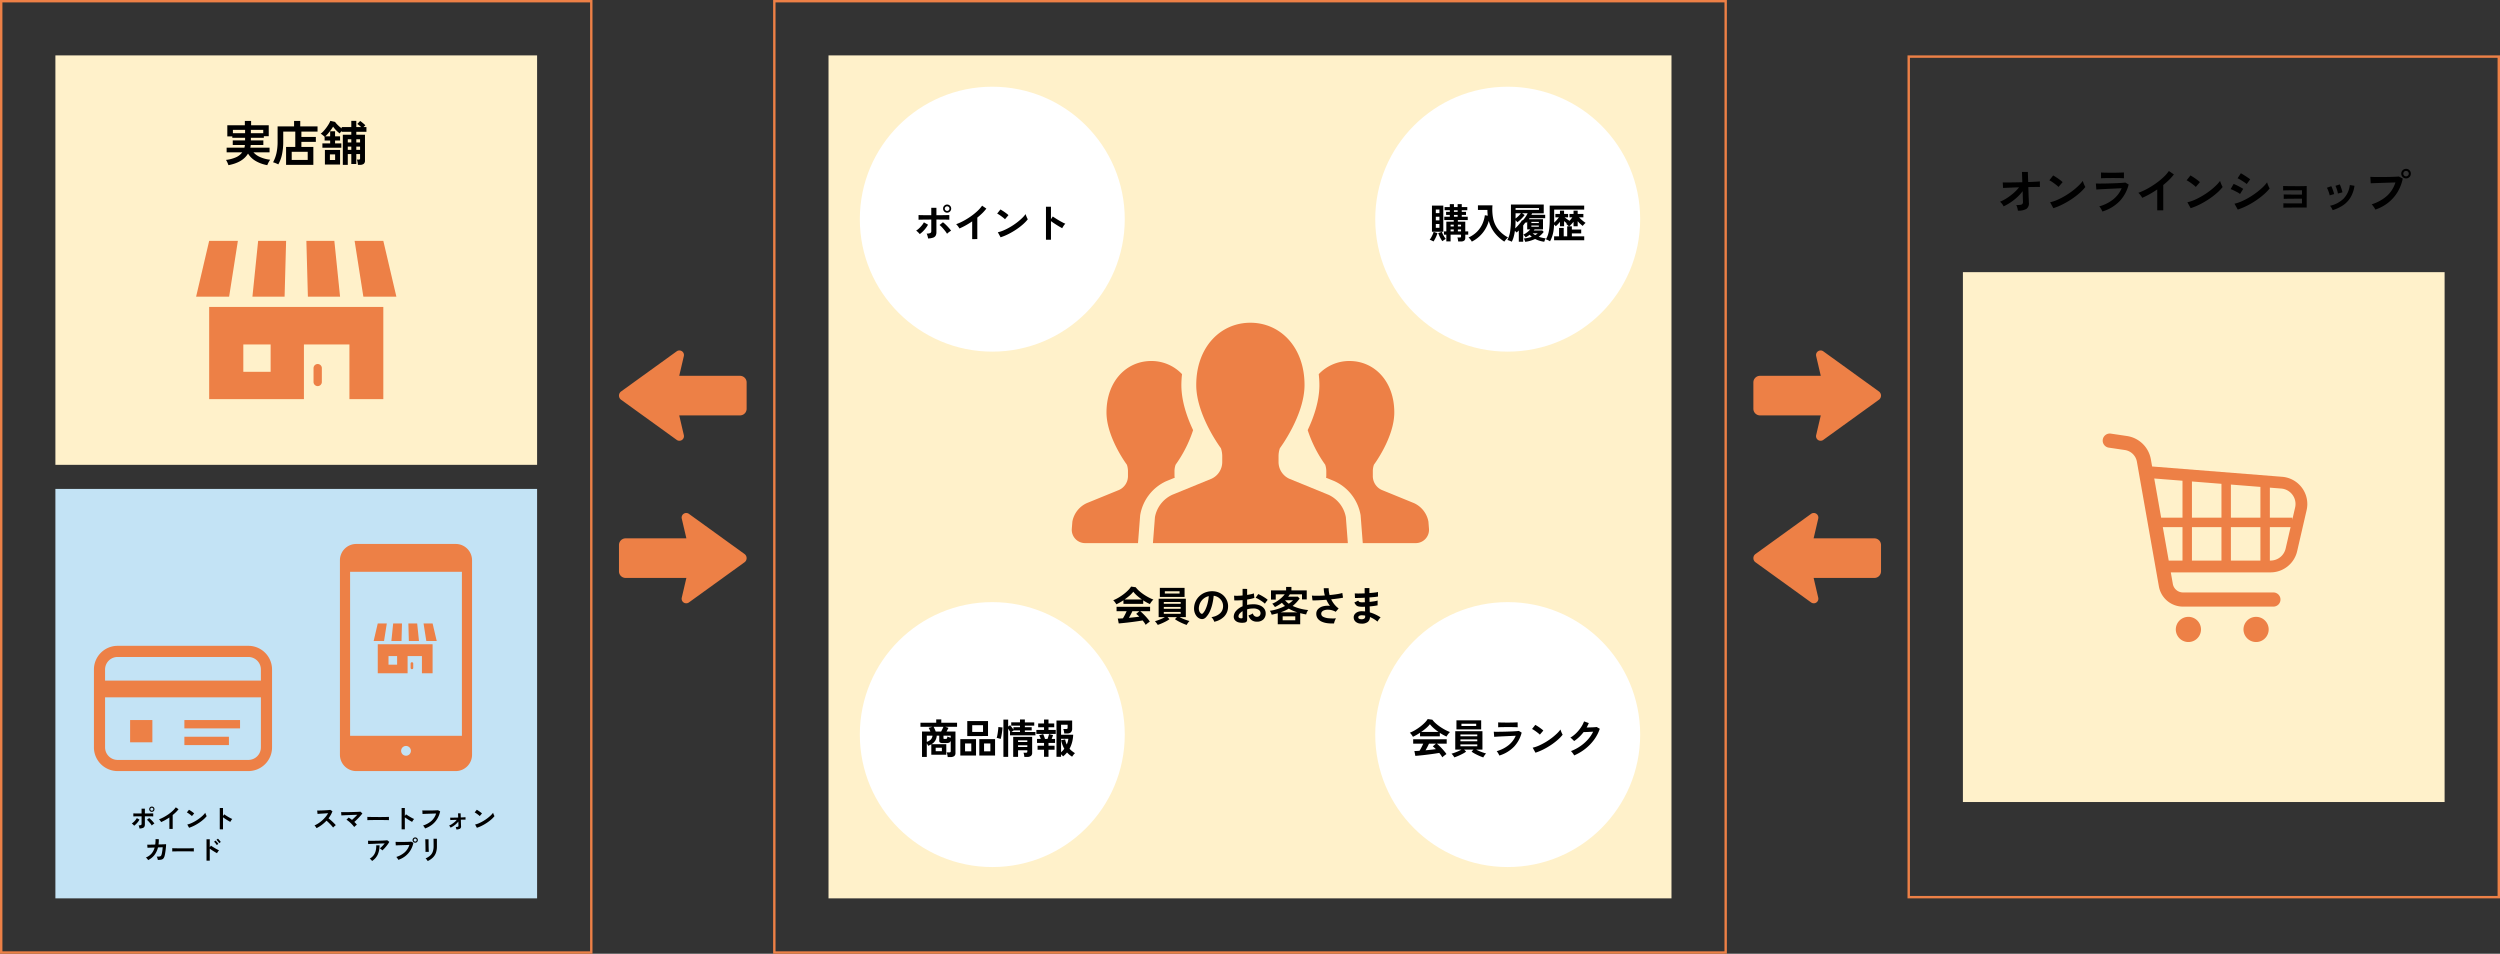 <svg xmlns="http://www.w3.org/2000/svg" xmlns:xlink="http://www.w3.org/1999/xlink" width="1038" height="396" viewBox="0 0 1038 396">
  <rect x="0" y="0" width="1038" height="396" fill="#333333" stroke="none"/>
  <defs>
    <clipPath id="clip-path">
      <rect id="長方形_4321" data-name="長方形 4321" width="83.153" height="65.713" fill="#ed8046"/>
    </clipPath>
    <clipPath id="clip-path-2">
      <rect id="長方形_4325" data-name="長方形 4325" width="74" height="52" transform="translate(0 0)" fill="#ed8046"/>
    </clipPath>
    <clipPath id="clip-path-3">
      <rect id="長方形_4321-2" data-name="長方形 4321" width="26.184" height="20.693" fill="#ed8046"/>
    </clipPath>
    <clipPath id="clip-path-4">
      <rect id="長方形_4326" data-name="長方形 4326" width="54.864" height="94.296" fill="#ed8046"/>
    </clipPath>
    <clipPath id="clip-path-5">
      <rect id="長方形_4327" data-name="長方形 4327" width="85" height="86.572" fill="#ed8046"/>
    </clipPath>
    <clipPath id="clip-path-6">
      <rect id="長方形_4328" data-name="長方形 4328" width="148.333" height="91.503" fill="#ed8046"/>
    </clipPath>
    <clipPath id="clip-path-7">
      <rect id="長方形_4329" data-name="長方形 4329" width="53" height="37.486" fill="#ed8046"/>
    </clipPath>
  </defs>
  <g id="グループ_3719" data-name="グループ 3719" transform="translate(14807 -5592)">
    <g id="グループ_3716" data-name="グループ 3716">
      <path id="長方形_4382" data-name="長方形 4382" d="M1,1V395H245V1H1M0,0H246V396H0Z" transform="translate(-14807 5592)" fill="#ed8046"/>
      <g id="グループ_3714" data-name="グループ 3714">
        <rect id="長方形_4380" data-name="長方形 4380" width="200" height="170" transform="translate(-14784 5615)" fill="#fff1ca"/>
        <path id="パス_94315" data-name="パス 94315" d="M-28.16,1.58a5.882,5.882,0,0,0-.26-.73q-.18-.43-.39-.84a3.776,3.776,0,0,0-.37-.61A14.437,14.437,0,0,0-25.1-1.66a6.46,6.46,0,0,0,2.66-2.08H-28.9V-5.7h7.38a4.728,4.728,0,0,0,.13-.53,4.934,4.934,0,0,0,.07-.57h-5.04V-8.7h5.12V-9.78h-5.3v-.58h-2.08v-4.62h7.28v-1.8h2.6v1.8h7.32v4.52h-2.04v.68h-5.38V-8.7h5.18v1.9H-18.9q-.02.28-.06.55t-.1.55h7.98v1.96h-6.68a7.93,7.93,0,0,0,2.86,2A14.117,14.117,0,0,0-10.8-.68a5.252,5.252,0,0,0-.45.66q-.25.42-.46.86a6.724,6.724,0,0,0-.31.74A14.632,14.632,0,0,1-16.85-.16a8.956,8.956,0,0,1-3.17-3.08Q-22.2.46-28.16,1.58Zm9.32-13.28h5.14v-1.38h-5.14Zm-7.46,0h5.06v-1.38H-26.3ZM-4.22,1.44V-5.98H-.4v-6.38h-5V-8.2a25.106,25.106,0,0,1-.51,5.32A14.317,14.317,0,0,1-7.46,1.26,11.464,11.464,0,0,0-8.5.77,7.853,7.853,0,0,0-9.62.38a14.946,14.946,0,0,0,1.41-3.8,21.753,21.753,0,0,0,.47-4.8v-6.3H-.9v-2.26H1.66v2.26H8.84v2.16H2.14v2.22h6V-8.1h-6v2.12H7.1V1.44ZM-1.88-.6H4.76V-3.96H-1.88ZM19.34,1.46V-11.06h3.52v-1.22H18.88v-.34q-.26.26-.49.54a4.182,4.182,0,0,0-.35.48q-.4-.3-.91-.76a11.853,11.853,0,0,1-.99-1.01q-.48-.55-.84-1.05-.42.7-.97,1.45T13.2-11.55a12.381,12.381,0,0,1-1.12,1.15h2v-2.1h2.04v2.1H18.2v1.76H16.12v1.18h2.6v1.8H10.86v-1.8h3.22V-8.64h-2.3v-1.54a3.157,3.157,0,0,0-.45-.44q-.31-.26-.63-.51a2.55,2.55,0,0,0-.56-.35,7.817,7.817,0,0,0,1.17-1.06,17.048,17.048,0,0,0,1.18-1.43,17.133,17.133,0,0,0,1.01-1.52,9.023,9.023,0,0,0,.66-1.33l1.96.44a7.179,7.179,0,0,0,.74.91q.46.49.99.96a13.084,13.084,0,0,0,1.03.83v-.56h3.98v-2.58h2.08v2.58h2.02q-.38-.36-.83-.72a6.953,6.953,0,0,0-.79-.56l1.2-1.24a6.566,6.566,0,0,1,.72.52q.42.34.82.68a5.444,5.444,0,0,1,.62.6q-.14.12-.35.31t-.41.41h1.2v1.96h-4.2v1.22h3.6V-.34a1.664,1.664,0,0,1-.51,1.36,2.478,2.478,0,0,1-1.59.42h-.82q-.02-.28-.09-.7t-.16-.83a3.306,3.306,0,0,0-.19-.63h.7a.789.789,0,0,0,.49-.11.584.584,0,0,0,.13-.45V-3.04H24.94V1.08H22.86V-3.04H21.4v4.5ZM11.9,1.3V-4.74h6.3V1.3ZM13.98-.56h2.16V-2.88H13.98ZM24.94-4.78H26.5V-6.12H24.94Zm0-3.08H26.5V-9.18H24.94ZM21.4-4.78h1.46V-6.12H21.4Zm0-3.08h1.46V-9.18H21.4Z" transform="translate(-14684 5659)"/>
        <g id="グループ_3703" data-name="グループ 3703" transform="translate(-14725.576 5692)">
          <path id="パス_94259" data-name="パス 94259" d="M22.526,57.825H33.867V69.167H22.526ZM8.348,42.229v38.28H47.691V57.825H66.583V80.509H80.654V42.229Z" transform="translate(-2.925 -14.796)" fill="#ed8046"/>
          <g id="グループ_3619" data-name="グループ 3619">
            <g id="グループ_3618" data-name="グループ 3618" clip-path="url(#clip-path)">
              <path id="パス_94260" data-name="パス 94260" d="M76.777,78.719a1.729,1.729,0,0,0-1.728,1.729v5.759a1.728,1.728,0,0,0,3.455,0V80.448a1.729,1.729,0,0,0-1.727-1.729" transform="translate(-26.295 -27.581)" fill="#ed8046"/>
              <path id="パス_94261" data-name="パス 94261" d="M49.982,0H38.368L35.994,23.18H49.351Z" transform="translate(-12.611 0)" fill="#ed8046"/>
              <path id="パス_94262" data-name="パス 94262" d="M84.462,23.18,82.088,0H70.474l.631,23.181Z" transform="translate(-24.692 0)" fill="#ed8046"/>
              <path id="パス_94263" data-name="パス 94263" d="M118.646,23.18,113.222,0H101.3l3.635,23.181Z" transform="translate(-35.493 0)" fill="#ed8046"/>
              <path id="パス_94264" data-name="パス 94264" d="M17.344,0H5.424L0,23.18H13.709Z" transform="translate(0 0)" fill="#ed8046"/>
            </g>
          </g>
        </g>
      </g>
      <g id="グループ_3715" data-name="グループ 3715">
        <rect id="長方形_4381" data-name="長方形 4381" width="200" height="170" transform="translate(-14784 5795)" fill="#c3e3f5"/>
        <path id="パス_94316" data-name="パス 94316" d="M-18.073.011A4.058,4.058,0,0,0-18.156-.4q-.06-.247-.137-.495a1.907,1.907,0,0,0-.176-.413,2.408,2.408,0,0,0,.99-.138.513.513,0,0,0,.264-.5V-5.071q-.506,0-1.05.005l-1.034.011q-.49.006-.841.016t-.5.022V-6.281q.22.011.753.022t1.237.016q.7.006,1.43.006V-8.228h1.375v1.991q.55,0,1.106-.006t1.039-.016l.836-.017.484-.006v1.265q-.2-.022-.726-.033t-1.243-.016q-.715-.005-1.5-.005v3.388a1.936,1.936,0,0,1-.192.913,1.221,1.221,0,0,1-.677.55A4.566,4.566,0,0,1-18.073.011Zm-2.244-1.177a2.654,2.654,0,0,0-.275-.325q-.176-.181-.363-.352a2.3,2.3,0,0,0-.33-.258,4.84,4.84,0,0,0,.814-.627,7.831,7.831,0,0,0,.732-.792,5.458,5.458,0,0,0,.545-.8l1.1.627a6.476,6.476,0,0,1-.611.941,8.752,8.752,0,0,1-.787.891A6.532,6.532,0,0,1-20.317-1.166Zm7.337-.077a5.881,5.881,0,0,0-.55-.809q-.352-.445-.737-.869a5.824,5.824,0,0,0-.726-.687l.913-.737a7.643,7.643,0,0,1,.792.682q.418.407.792.83a7.758,7.758,0,0,1,.6.765,2.676,2.676,0,0,0-.38.225q-.214.149-.407.308A2.341,2.341,0,0,0-12.98-1.243Zm.022-5.676a1.04,1.04,0,0,1-.77-.325,1.067,1.067,0,0,1-.319-.775,1.049,1.049,0,0,1,.319-.77,1.049,1.049,0,0,1,.77-.319,1.049,1.049,0,0,1,.77.319,1.049,1.049,0,0,1,.319.77,1.067,1.067,0,0,1-.319.775A1.04,1.04,0,0,1-12.958-6.919Zm0-.473a.611.611,0,0,0,.44-.181.6.6,0,0,0,.187-.445.584.584,0,0,0-.187-.435.611.611,0,0,0-.44-.181.611.611,0,0,0-.44.181.584.584,0,0,0-.187.435.6.6,0,0,0,.187.445A.611.611,0,0,0-12.958-7.392ZM-5.676.176V-4.587q-.836.572-1.711,1.062A19.016,19.016,0,0,1-9.1-2.673a3.858,3.858,0,0,0-.242-.385q-.154-.22-.325-.429A1.879,1.879,0,0,0-10-3.817a14.42,14.42,0,0,0,1.98-.891A19.2,19.2,0,0,0-6.044-5.929,16.582,16.582,0,0,0-4.3-7.337,8.8,8.8,0,0,0-3.014-8.8l1.144.781A11.178,11.178,0,0,1-2.964-6.782,17.547,17.547,0,0,1-4.3-5.6V.176ZM2.508-.308,1.76-1.661A8.451,8.451,0,0,0,3.4-2.206,16.53,16.53,0,0,0,5.137-3.1a17.432,17.432,0,0,0,1.65-1.1A15.786,15.786,0,0,0,8.2-5.39,8.522,8.522,0,0,0,9.229-6.545a3.8,3.8,0,0,0,.149.462q.1.275.226.533a4.189,4.189,0,0,0,.209.4,10.337,10.337,0,0,1-1.347,1.4A17.188,17.188,0,0,1,6.677-2.382,19.484,19.484,0,0,1,4.631-1.188,14.8,14.8,0,0,1,2.508-.308ZM3.685-5.159a3.949,3.949,0,0,0-.4-.363q-.258-.209-.572-.44T2.1-6.385a4.006,4.006,0,0,0-.517-.292l.88-1.111q.22.121.517.308t.61.407q.313.22.589.434a4.869,4.869,0,0,1,.44.38ZM15.246.341V-8.525h1.342v3.333l.495-.7q.264.187.7.467t.93.572q.495.292.957.534a7.423,7.423,0,0,0,.781.363,2.634,2.634,0,0,0-.3.346,5.39,5.39,0,0,0-.313.462q-.143.237-.231.4-.264-.143-.655-.369t-.825-.5q-.435-.275-.836-.545t-.7-.489V.341ZM-14.5,13.121a3.021,3.021,0,0,0-.4-.572,2.716,2.716,0,0,0-.545-.506,6.05,6.05,0,0,0,2.3-1.578A6.322,6.322,0,0,0-11.8,7.9l-2.97.088-.1-1.287q.143.011.627.005l1.188-.016q.7-.011,1.5-.033a13.487,13.487,0,0,0,.132-2.244l1.364.011q.011.583-.022,1.133t-.1,1.067q.77-.022,1.441-.044t1.127-.044q.456-.022.577-.033,0,.462-.055,1.111t-.143,1.337q-.088.687-.187,1.293t-.2.979a3.037,3.037,0,0,1-.5,1.155,1.54,1.54,0,0,1-.869.533,6.082,6.082,0,0,1-1.479.127,5.71,5.71,0,0,0-.17-.682,2.538,2.538,0,0,0-.313-.693,9.257,9.257,0,0,0,1.1-.033,1.084,1.084,0,0,0,.6-.22,1.125,1.125,0,0,0,.314-.539A7.273,7.273,0,0,0-8.734,10q.1-.528.176-1.116t.11-1.106l-1.958.066a8.288,8.288,0,0,1-1.49,3.19A7.491,7.491,0,0,1-14.5,13.121Zm10.01-3.586q.011-.154.011-.418V8.589q0-.264-.011-.418.209.011.742.022t1.276.022q.743.011,1.59.016t1.694.005q.847,0,1.6-.011t1.3-.022q.55-.011.781-.033-.011.143-.017.407t0,.533q.005.27.006.413Q4.213,9.513,3.68,9.5T2.437,9.48Q1.727,9.469.93,9.469H-.682q-.814,0-1.551.011L-3.558,9.5Q-4.147,9.513-4.488,9.535ZM9.746,13.341V4.475h1.342V7.808l.495-.7q.264.2.7.473t.93.566q.495.291.957.534a7.423,7.423,0,0,0,.781.363,2.634,2.634,0,0,0-.3.346q-.171.226-.319.462a3.839,3.839,0,0,0-.225.4q-.264-.132-.655-.363t-.825-.5q-.434-.269-.836-.544t-.7-.495v4.994Zm5.28-7.271a5.342,5.342,0,0,0-.545-.742,6.444,6.444,0,0,0-.611-.632l.616-.473a4.353,4.353,0,0,1,.385.391q.231.259.451.523a4.862,4.862,0,0,1,.341.451Zm-1.012.8a5.856,5.856,0,0,0-.539-.748,5.818,5.818,0,0,0-.6-.638l.616-.473q.154.143.385.4t.446.523a5.381,5.381,0,0,1,.335.451Z" transform="translate(-14731 5936)"/>
        <path id="パス_94317" data-name="パス 94317" d="M-36.564-.154q-.143-.242-.38-.583a2.621,2.621,0,0,0-.479-.539,11.462,11.462,0,0,0,1.65-.9,13.026,13.026,0,0,0,1.578-1.216,13.267,13.267,0,0,0,1.375-1.43,9.933,9.933,0,0,0,1.051-1.535q-.539.033-1.183.077t-1.276.082q-.632.039-1.144.077l-.787.061-.154-1.4q.275,0,.825-.011t1.232-.038q.682-.027,1.358-.061t1.221-.082q.545-.05.808-.094l.891.572a9.091,9.091,0,0,1-.682,1.512A11.7,11.7,0,0,1-31.6-4.235q.385.3.82.671t.852.77q.418.4.77.759t.583.649a4.418,4.418,0,0,0-.583.456q-.308.281-.539.534a8.6,8.6,0,0,0-.539-.676q-.33-.38-.71-.77t-.764-.759q-.385-.369-.726-.655a14.608,14.608,0,0,1-1.98,1.771A14.451,14.451,0,0,1-36.564-.154Zm15.631-.462a10.115,10.115,0,0,0-.66-.82q-.385-.434-.825-.853t-.891-.77a9.133,9.133,0,0,0-.847-.594l.935-.891q.319.2.671.445t.693.523q.33-.286.721-.649t.775-.748q.385-.385.715-.737l-1.4.05-1.584.055q-.808.028-1.54.061l-1.287.061q-.555.028-.809.049l-.1-1.386q.374.022,1.018.022t1.441-.006q.8-.005,1.639-.027l1.617-.044q.776-.022,1.386-.055t.93-.066l.8.737q-.264.363-.654.814t-.847.935q-.457.484-.935.946t-.907.836q.3.286.566.572a6.987,6.987,0,0,1,.479.561q-.143.1-.352.275t-.413.363A4.091,4.091,0,0,0-20.933-.616Zm5.445-2.849q.011-.154.011-.418v-.528q0-.264-.011-.418.209.011.743.022t1.276.022q.742.011,1.59.016t1.694.005q.847,0,1.6-.011t1.3-.022q.55-.011.781-.033-.011.143-.017.407t0,.533q.005.27.006.413-.275-.011-.809-.022T-8.563-3.52q-.71-.011-1.507-.011h-1.611q-.814,0-1.551.011l-1.326.022Q-15.147-3.487-15.488-3.465ZM-1.254.341V-8.525H.088v3.333l.495-.7q.264.187.7.467t.93.572q.495.292.957.534a7.423,7.423,0,0,0,.781.363,2.634,2.634,0,0,0-.3.346,5.39,5.39,0,0,0-.314.462q-.143.237-.231.4-.264-.143-.655-.369t-.825-.5q-.434-.275-.836-.545t-.7-.489V.341ZM8.492-.033a3.714,3.714,0,0,0-.209-.374Q8.14-.638,7.97-.869a2.2,2.2,0,0,0-.325-.363,9.818,9.818,0,0,0,3.459-1.9,6.809,6.809,0,0,0,1.975-3.1q-.517.011-1.177.033l-1.347.044-1.32.044q-.633.022-1.106.044l-.693.033L7.348-7.524q.319.022.836.033t1.149.011q.632,0,1.3-.006t1.293-.022q.627-.017,1.133-.039t.8-.044l.891.462a9.854,9.854,0,0,1-1.232,3.151A8.978,8.978,0,0,1,11.385-1.59,9.982,9.982,0,0,1,8.492-.033Zm13,.418q-.044-.22-.11-.522A1.774,1.774,0,0,0,21.2-.649a2.468,2.468,0,0,0,.935-.1.411.411,0,0,0,.22-.429q0-.11-.017-.594T22.3-2.893a7.548,7.548,0,0,1-1.463,1.458A10.144,10.144,0,0,1,19.085-.352,2.8,2.8,0,0,0,18.81-.82a1.8,1.8,0,0,0-.363-.391,7.126,7.126,0,0,0,1.133-.6,10.065,10.065,0,0,0,1.139-.847,7.048,7.048,0,0,0,.93-.951q-.638.011-1.21.033l-.962.039a4.31,4.31,0,0,0-.5.038L18.92-4.521q.242.011.759.011t1.188-.016q.671-.016,1.375-.028l-.066-1.738h1.078l.055,1.7q.649-.022,1.177-.055t.8-.044v1.012q-.132-.011-.671-.005t-1.276.027q.022.605.038,1.183t.033.974q.016.4.017.484a1.131,1.131,0,0,1-.445,1.1A2.9,2.9,0,0,1,21.494.385Zm8.514-.693L29.26-1.661A8.451,8.451,0,0,0,30.9-2.206,16.53,16.53,0,0,0,32.637-3.1a17.432,17.432,0,0,0,1.65-1.1A15.786,15.786,0,0,0,35.7-5.39a8.522,8.522,0,0,0,1.028-1.155,3.8,3.8,0,0,0,.149.462q.1.275.225.533a4.189,4.189,0,0,0,.209.4,10.337,10.337,0,0,1-1.347,1.4,17.188,17.188,0,0,1-1.787,1.364,19.485,19.485,0,0,1-2.046,1.194A14.8,14.8,0,0,1,30.008-.308Zm1.177-4.851a3.949,3.949,0,0,0-.4-.363q-.259-.209-.572-.44T29.6-6.385a4.006,4.006,0,0,0-.517-.292l.88-1.111q.22.121.517.308t.61.407q.313.22.589.434a4.869,4.869,0,0,1,.44.38ZM-9.262,9.095a2.219,2.219,0,0,0-.281-.3q-.182-.165-.379-.319a2.59,2.59,0,0,0-.363-.242q.3-.231.649-.561t.7-.715q.352-.385.649-.77-.6.011-1.391.038t-1.617.061l-1.6.066q-.77.033-1.364.055t-.88.044l-.055-1.386q.363.022,1,.028t1.419,0q.786-.005,1.623-.022t1.611-.044Q-8.767,5-8.156,4.959t.93-.088l.869.671a9.67,9.67,0,0,1-.594.935q-.352.5-.753.985t-.8.913A9.472,9.472,0,0,1-9.262,9.095Zm-4.246,4.389a4.252,4.252,0,0,0-.264-.335q-.165-.192-.352-.374a1.8,1.8,0,0,0-.363-.281,5.009,5.009,0,0,0,1.628-1.4A5.192,5.192,0,0,0-12,9.227a8.278,8.278,0,0,0,.209-2.255h1.375a9.039,9.039,0,0,1-.753,3.855A6.4,6.4,0,0,1-13.508,13.484Zm10.9-.473a3.287,3.287,0,0,0-.214-.374q-.149-.231-.319-.462a2.2,2.2,0,0,0-.325-.363A9.574,9.574,0,0,0,0,9.914a6.871,6.871,0,0,0,1.969-3.1Q1.452,6.829.8,6.851L-.55,6.895l-1.326.044-1.105.038q-.473.017-.693.027l-.088-1.474q.319.022.842.033t1.15.011q.627,0,1.3-.006T.82,5.547q.621-.017,1.128-.039t.8-.055l.891.473A9.6,9.6,0,0,1,2.415,9.078,9.105,9.105,0,0,1,.28,11.465,9.708,9.708,0,0,1-2.607,13.011ZM4.4,5.894a1.108,1.108,0,0,1-1.1-1.1,1.04,1.04,0,0,1,.325-.77A1.067,1.067,0,0,1,4.4,3.7,1.089,1.089,0,0,1,5.489,4.794a1.067,1.067,0,0,1-.319.775A1.04,1.04,0,0,1,4.4,5.894Zm0-.473a.593.593,0,0,0,.434-.181.606.606,0,0,0,.182-.446A.62.62,0,0,0,4.4,4.178a.606.606,0,0,0-.446.181.593.593,0,0,0-.181.435.62.62,0,0,0,.627.627Zm5.181,8.1a2.855,2.855,0,0,0-.226-.363q-.148-.209-.325-.418A2.972,2.972,0,0,0,8.7,12.4a6.572,6.572,0,0,0,1.87-1.133,4.081,4.081,0,0,0,1.1-1.612,6.375,6.375,0,0,0,.363-2.271V6.873q0-.242-.006-.627t-.011-.792q-.006-.407-.011-.737t-.017-.473h1.419V7.379A7.96,7.96,0,0,1,13,10.057a5.242,5.242,0,0,1-1.254,1.98A7.951,7.951,0,0,1,9.581,13.517ZM8.668,9.711q.011-.1.005-.489T8.663,8.27q-.006-.561-.017-1.177T8.618,5.916q-.016-.561-.028-.951t-.022-.49H9.933v.506q0,.385.005.929t.016,1.139q.011.594.028,1.149t.033.957q.016.4.028.545Z" transform="translate(-14639 5936)"/>
        <g id="グループ_3704" data-name="グループ 3704" transform="translate(-14768 5860.148)">
          <g id="グループ_3621" data-name="グループ 3621" clip-path="url(#clip-path-2)">
            <path id="パス_94265" data-name="パス 94265" d="M64.129,0H9.827A9.827,9.827,0,0,0,0,9.827V42.173A9.827,9.827,0,0,0,9.827,52h54.3a9.827,9.827,0,0,0,9.827-9.827V9.827A9.827,9.827,0,0,0,64.129,0m5.2,42.173a5.211,5.211,0,0,1-5.2,5.2H9.827a5.211,5.211,0,0,1-5.2-5.2V21.379H69.333Zm0-27.728H4.622V9.827a5.211,5.211,0,0,1,5.2-5.2h54.3a5.211,5.211,0,0,1,5.2,5.2Z" fill="#ed8046"/>
            <rect id="長方形_4322" data-name="長方形 4322" width="9.244" height="9.244" transform="translate(15.021 30.814)" fill="#ed8046"/>
            <rect id="長方形_4323" data-name="長方形 4323" width="23.111" height="3.467" transform="translate(37.556 30.814)" fill="#ed8046"/>
            <rect id="長方形_4324" data-name="長方形 4324" width="18.489" height="3.467" transform="translate(37.556 37.747)" fill="#ed8046"/>
          </g>
        </g>
        <g id="グループ_3705" data-name="グループ 3705" transform="translate(-15006.863 4345.852)">
          <g id="グループ_3625" data-name="グループ 3625" transform="translate(355 1505)">
            <path id="パス_94259-2" data-name="パス 94259" d="M12.812,47.14h3.572v3.572H12.812ZM8.348,42.229V54.283H20.737V47.14h5.949v7.143h4.431V42.229Z" transform="translate(-6.64 -33.59)" fill="#ed8046"/>
            <g id="グループ_3619-2" data-name="グループ 3619">
              <g id="グループ_3618-2" data-name="グループ 3618" clip-path="url(#clip-path-3)">
                <path id="パス_94260-2" data-name="パス 94260" d="M75.593,78.719a.544.544,0,0,0-.544.544v1.813a.544.544,0,0,0,1.088,0V79.263a.544.544,0,0,0-.544-.544" transform="translate(-59.697 -62.616)" fill="#ed8046"/>
                <path id="パス_94261-2" data-name="パス 94261" d="M40.4,0H36.741l-.747,7.3H40.2Z" transform="translate(-28.631 0)" fill="#ed8046"/>
                <path id="パス_94262-2" data-name="パス 94262" d="M74.879,7.3,74.131,0H70.474l.2,7.3Z" transform="translate(-56.057 0)" fill="#ed8046"/>
                <path id="パス_94263-2" data-name="パス 94263" d="M106.764,7.3,105.056,0H101.3l1.145,7.3Z" transform="translate(-80.579 0)" fill="#ed8046"/>
                <path id="パス_94264-2" data-name="パス 94264" d="M5.462,0H1.708L0,7.3H4.317Z" transform="translate(0 0)" fill="#ed8046"/>
              </g>
            </g>
          </g>
          <g id="グループ_3624" data-name="グループ 3624" transform="translate(341 1472)">
            <g id="グループ_3623" data-name="グループ 3623" clip-path="url(#clip-path-4)">
              <path id="パス_94266" data-name="パス 94266" d="M48.1,0H6.76A6.777,6.777,0,0,0,0,6.763V87.531A6.78,6.78,0,0,0,6.76,94.3H48.1a6.784,6.784,0,0,0,6.76-6.766V6.763A6.781,6.781,0,0,0,48.1,0M27.434,87.924A2.028,2.028,0,1,1,29.463,85.9a2.027,2.027,0,0,1-2.029,2.027m23.21-8.285H4.223V11.573H50.645Z" fill="#ed8046"/>
            </g>
          </g>
        </g>
      </g>
    </g>
    <g id="グループ_3718" data-name="グループ 3718">
      <rect id="長方形_4378" data-name="長方形 4378" width="200" height="220" transform="translate(-13992 5705)" fill="#fff1ca"/>
      <path id="パス_94323" data-name="パス 94323" d="M-77.16.46a11.724,11.724,0,0,0-.25-1.17,4.865,4.865,0,0,0-.45-1.15,11.564,11.564,0,0,0,1.75-.1,1.261,1.261,0,0,0,.83-.39,1.315,1.315,0,0,0,.22-.81q0-.18-.03-.82t-.05-1.59q-.02-.95-.06-2.05a17.983,17.983,0,0,1-2.26,2.5,22.066,22.066,0,0,1-2.72,2.14A22.976,22.976,0,0,1-83.1-1.32a5.488,5.488,0,0,0-.66-1.06,4.7,4.7,0,0,0-.84-.86,17.191,17.191,0,0,0,2.81-1.48,23.6,23.6,0,0,0,2.81-2.11A16.859,16.859,0,0,0-76.7-9.22q-1.58.04-3,.1l-2.39.1q-.97.04-1.23.08l-.14-2.32q.6.02,1.86.02t2.9-.03q1.64-.03,3.36-.07l-.14-4.28h2.44l.14,4.2q1.6-.06,2.89-.13t1.97-.13v2.32q-.2-.02-.89-.02t-1.7.01q-1.01.01-2.21.05.04,1.12.07,2.19t.07,1.97q.04.9.06,1.5t.02.76A2.781,2.781,0,0,1-73.63-.26,6.6,6.6,0,0,1-77.16.46ZM-62.44-.56-63.8-3.02a15.366,15.366,0,0,0,2.99-.99,30.055,30.055,0,0,0,3.15-1.62,31.694,31.694,0,0,0,3-2A28.7,28.7,0,0,0-52.09-9.8a15.494,15.494,0,0,0,1.87-2.1,6.91,6.91,0,0,0,.27.84q.19.5.41.97a7.617,7.617,0,0,0,.38.73,18.794,18.794,0,0,1-2.45,2.55,31.25,31.25,0,0,1-3.25,2.48,35.426,35.426,0,0,1-3.72,2.17A26.9,26.9,0,0,1-62.44-.56Zm2.14-8.82a7.18,7.18,0,0,0-.73-.66q-.47-.38-1.04-.8t-1.11-.77a7.284,7.284,0,0,0-.94-.53l1.6-2.02q.4.22.94.56t1.11.74q.57.4,1.07.79a8.852,8.852,0,0,1,.8.69ZM-42.08.82q-.12-.28-.33-.68t-.47-.8a4.978,4.978,0,0,0-.5-.66,16.135,16.135,0,0,0,5.8-2.91,11.994,11.994,0,0,0,3.5-4.61q-1,.04-2.27.1l-2.58.12q-1.31.06-2.48.12t-2.02.11q-.85.05-1.17.09l-.2-2.5q.52.02,1.48.02t2.16-.02q1.2-.02,2.48-.06t2.49-.09q1.21-.05,2.17-.12t1.48-.13l1.36.82a15.612,15.612,0,0,1-3.7,6.85A16.848,16.848,0,0,1-42.08.82Zm-.58-13.8v-2.4q.76.06,1.98.08t2.82.02q1.54,0,2.76-.04t1.96-.06v2.4q-.76-.06-1.91-.08t-2.81-.02q-.9,0-1.83.01t-1.72.03Q-42.2-13.02-42.66-12.98ZM-19.32.32V-8.34q-1.52,1.04-3.11,1.93a34.575,34.575,0,0,1-3.11,1.55,7.014,7.014,0,0,0-.44-.7q-.28-.4-.59-.78a3.416,3.416,0,0,0-.61-.6,26.219,26.219,0,0,0,3.6-1.62,34.9,34.9,0,0,0,3.59-2.22,30.149,30.149,0,0,0,3.17-2.56A16,16,0,0,0-14.48-16l2.08,1.42a20.324,20.324,0,0,1-1.99,2.25,31.9,31.9,0,0,1-2.43,2.15V.32ZM-5.44-.56-6.8-3.02a15.366,15.366,0,0,0,2.99-.99A30.055,30.055,0,0,0-.66-5.63a31.694,31.694,0,0,0,3-2A28.7,28.7,0,0,0,4.91-9.8a15.494,15.494,0,0,0,1.87-2.1,6.91,6.91,0,0,0,.27.84q.19.5.41.97a7.617,7.617,0,0,0,.38.73A18.794,18.794,0,0,1,5.39-6.81,31.25,31.25,0,0,1,2.14-4.33,35.426,35.426,0,0,1-1.58-2.16,26.9,26.9,0,0,1-5.44-.56ZM-3.3-9.38a7.18,7.18,0,0,0-.73-.66q-.47-.38-1.04-.8t-1.11-.77a7.284,7.284,0,0,0-.94-.53l1.6-2.02q.4.22.94.56t1.11.74q.57.4,1.07.79a8.852,8.852,0,0,1,.8.69ZM14.12.02,12.76-2.42a16.3,16.3,0,0,0,3.01-1.01A28.545,28.545,0,0,0,18.9-5.05a33.175,33.175,0,0,0,2.98-2,28.641,28.641,0,0,0,2.56-2.16A15.387,15.387,0,0,0,26.3-11.3a6.91,6.91,0,0,0,.27.84q.19.5.41.97a7.616,7.616,0,0,0,.38.73,19.426,19.426,0,0,1-2.47,2.54,33.4,33.4,0,0,1-3.23,2.47,33.184,33.184,0,0,1-3.69,2.16A29,29,0,0,1,14.12.02Zm3.72-10.6a7.185,7.185,0,0,0-.75-.58q-.49-.34-1.07-.71t-1.11-.67a8.213,8.213,0,0,0-.87-.44l1.36-2.08q.4.2.95.54t1.12.71q.57.37,1.06.71t.75.56ZM15.06-6.46a6.737,6.737,0,0,0-1.1-.71q-.72-.39-1.49-.76a11.608,11.608,0,0,0-1.31-.55l1.24-2.16q.58.22,1.35.6t1.49.78q.72.4,1.14.68Zm18,5.7V-2.6q.4.02,1.37.04t2.32.02h4.03V-4.5H37.69q-1.03,0-1.96.01t-1.6.03q-.67.02-.93.04V-6.28q.42.02,1.37.04t2.28.03q1.33.01,2.85.01h1.08V-8H37.47q-1.03,0-1.96.01t-1.61.03q-.68.02-.94.04V-9.78q.42.02,1.37.04t2.28.03q1.33.01,2.87.01,1.22,0,2.1-.03t1.16-.05V-.82H37.58q-1.04,0-1.98.01t-1.61.02Q33.32-.78,33.06-.76ZM53.52.26a6.79,6.79,0,0,0-.48-.97,4.193,4.193,0,0,0-.62-.85,11.557,11.557,0,0,0,5.59-2.92,9.583,9.583,0,0,0,2.63-5.7l1.94.32a12.811,12.811,0,0,1-1.67,4.88,10.481,10.481,0,0,1-3.1,3.23A16.644,16.644,0,0,1,53.52.26ZM52.28-5.88a6.728,6.728,0,0,0-.26-1.02q-.2-.62-.45-1.22a6.6,6.6,0,0,0-.45-.92l1.82-.66a6.84,6.84,0,0,1,.44.96q.24.62.45,1.25t.31,1.07Zm3.42-.76a6.162,6.162,0,0,0-.22-1.03q-.18-.63-.4-1.24a5.069,5.069,0,0,0-.42-.93l1.82-.6a10.259,10.259,0,0,1,.41.98q.23.62.42,1.25a10.035,10.035,0,0,1,.27,1.07ZM71.26.02a5.976,5.976,0,0,0-.39-.68q-.27-.42-.58-.84a4,4,0,0,0-.59-.66A17.407,17.407,0,0,0,76-5.61a12.492,12.492,0,0,0,3.58-5.63q-.94.02-2.13.06L75-11.1q-1.26.04-2.41.08l-2.01.07q-.86.03-1.26.05l-.16-2.68q.58.04,1.53.06t2.09.02q1.14,0,2.36-.01t2.35-.04q1.13-.03,2.05-.07t1.46-.1l1.62.86a17.452,17.452,0,0,1-2.23,5.73,16.555,16.555,0,0,1-3.88,4.34A17.652,17.652,0,0,1,71.26.02ZM84-12.92a1.924,1.924,0,0,1-1.41-.59A1.924,1.924,0,0,1,82-14.92a1.892,1.892,0,0,1,.59-1.4A1.941,1.941,0,0,1,84-16.9a1.908,1.908,0,0,1,1.4.58,1.908,1.908,0,0,1,.58,1.4,1.941,1.941,0,0,1-.58,1.41A1.892,1.892,0,0,1,84-12.92Zm0-.86a1.078,1.078,0,0,0,.79-.33,1.1,1.1,0,0,0,.33-.81,1.078,1.078,0,0,0-.33-.79,1.078,1.078,0,0,0-.79-.33,1.1,1.1,0,0,0-.81.33,1.078,1.078,0,0,0-.33.79,1.1,1.1,0,0,0,.33.81A1.1,1.1,0,0,0,84-13.78Z" transform="translate(-13892 5679)"/>
      <path id="長方形_4383" data-name="長方形 4383" d="M1,1V349H245V1H1M0,0H246V350H0Z" transform="translate(-14015 5615)" fill="#ed8046"/>
      <g id="グループ_3706" data-name="グループ 3706" transform="translate(-13934 5772)">
        <g id="グループ_3627" data-name="グループ 3627" clip-path="url(#clip-path-5)">
          <path id="パス_94267" data-name="パス 94267" d="M82.8,22.563a11.338,11.338,0,0,0-8.252-4.6L20.56,13.682l-.53-3A11.831,11.831,0,0,0,10.11,1.032l-6.738-1a2.942,2.942,0,0,0-.861,5.82h0l6.74,1A5.953,5.953,0,0,1,14.238,11.7L23.37,63.466a10.167,10.167,0,0,0,10.011,8.4H70.914a2.941,2.941,0,0,0,0-5.882H33.381a4.284,4.284,0,0,1-4.218-3.54l-.845-4.793H69.723a11.341,11.341,0,0,0,11.053-8.793l3.932-17.038A11.335,11.335,0,0,0,82.8,22.563M49.348,52.75H37.095V38.865H49.348ZM37.094,34.942V19.91l12.254.972v14.06Zm16.174,3.923H65.521V52.751H53.268Zm0-3.923V21.191l12.253.972V34.942ZM33.173,19.6V34.942H24.312L21.44,18.67ZM25,38.865h8.17V52.75h-5.72Zm51,8.892a6.443,6.443,0,0,1-6.278,4.993h-.279V38.865h8.608Zm3.932-17.04-1.178,5.108v-.883H69.444V22.474l4.721.373A6.446,6.446,0,0,1,80.1,29.268a6.587,6.587,0,0,1-.166,1.449" transform="translate(0 0)" fill="#ed8046"/>
          <path id="パス_94268" data-name="パス 94268" d="M50.173,112.541A5.228,5.228,0,1,0,55.4,117.77a5.228,5.228,0,0,0-5.229-5.229" transform="translate(-14.547 -36.425)" fill="#ed8046"/>
          <path id="パス_94269" data-name="パス 94269" d="M91.721,112.541a5.228,5.228,0,1,0,5.228,5.229,5.229,5.229,0,0,0-5.228-5.229" transform="translate(-27.994 -36.425)" fill="#ed8046"/>
        </g>
      </g>
    </g>
    <g id="グループ_3717" data-name="グループ 3717">
      <rect id="長方形_4379" data-name="長方形 4379" width="350" height="350" transform="translate(-14463 5615)" fill="#fff1ca"/>
      <path id="長方形_4384" data-name="長方形 4384" d="M1,1V395H395V1H1M0,0H396V396H0Z" transform="translate(-14486 5592)" fill="#ed8046"/>
      <g id="グループ_3707" data-name="グループ 3707" transform="translate(-15007.836 4368)">
        <path id="パス_94322" data-name="パス 94322" d="M-43.3,1.445a8.107,8.107,0,0,0-.535-.867q-.332-.476-.74-.969-.782.136-1.8.289T-48.535.2q-1.139.153-2.252.281t-2.074.221Q-53.822.8-54.5.85l-.391-2.023q.374,0,.927-.025t1.2-.077a15.029,15.029,0,0,0,.807-1.411q.417-.816.74-1.547H-55.4V-6.052H-41.48v1.819h-4.1a12.692,12.692,0,0,1,1.02.9q.561.544,1.139,1.164t1.063,1.216A12.727,12.727,0,0,1-41.582.085q-.221.136-.561.391t-.663.519A4.7,4.7,0,0,0-43.3,1.445ZM-55.505-7.089a4.943,4.943,0,0,0-.34-.561q-.221-.323-.476-.629a4.017,4.017,0,0,0-.476-.493A14.937,14.937,0,0,0-54.63-9.835a21.6,21.6,0,0,0,2.151-1.445,17.689,17.689,0,0,0,1.853-1.615,8.6,8.6,0,0,0,1.258-1.556l1.921.272a10.408,10.408,0,0,0,1.394,1.5,17.479,17.479,0,0,0,1.861,1.454,22.243,22.243,0,0,0,2.066,1.25,16.378,16.378,0,0,0,2.023.918,3.88,3.88,0,0,0-.544.553q-.289.348-.535.705a4.4,4.4,0,0,0-.366.612q-.663-.289-1.368-.68t-1.419-.85v1.445h-8.211v-1.5q-.782.527-1.547.961T-55.505-7.089Zm3.434-2.023H-44.9a20.89,20.89,0,0,1-1.972-1.538,12.208,12.208,0,0,1-1.581-1.658A10.851,10.851,0,0,1-50-10.7,21.771,21.771,0,0,1-52.071-9.112Zm1.8,7.633q1.139-.1,2.261-.229t2.04-.247A10.638,10.638,0,0,0-47.26-3.111l1.326-1.122h-2.907q-.289.663-.672,1.386T-50.269-1.479ZM-26.3,1.479q-.748-.255-1.666-.655t-1.768-.859a12.29,12.29,0,0,1-1.428-.884l.816-.85h-3.893l.816.85a10.5,10.5,0,0,1-1.411.876q-.85.45-1.768.85t-1.7.654q-.119-.2-.323-.5t-.433-.578a3.343,3.343,0,0,0-.433-.451q.51-.136,1.25-.4t1.521-.6a11.936,11.936,0,0,0,1.377-.7h-2.584v-7.65h11.288v7.65h-2.6a13.852,13.852,0,0,0,1.385.663q.773.323,1.513.578t1.233.374a3.1,3.1,0,0,0-.442.476,7.218,7.218,0,0,0-.434.621Q-26.18,1.258-26.3,1.479ZM-37.434-10.149v-3.774h10.268v3.774Zm2.074-1.428h6.12v-.935h-6.12Zm-.425,8.432h7v-.782h-7Zm0-2.074h7V-6h-7Zm0-2.074h7v-.748h-7ZM-14.841.153A3.27,3.27,0,0,0-15.1-.493a5.542,5.542,0,0,0-.434-.723,3.664,3.664,0,0,0-.484-.569A6.4,6.4,0,0,0-12.47-3.307a3.928,3.928,0,0,0,1.283-2.745A4.191,4.191,0,0,0-11.645-8.3a4.386,4.386,0,0,0-1.437-1.6,4.38,4.38,0,0,0-2-.731,23.839,23.839,0,0,1-.51,3.23A16.915,16.915,0,0,1-16.6-4.3a8.924,8.924,0,0,1-1.556,2.448,2.576,2.576,0,0,1-1.351.867,2.424,2.424,0,0,1-1.385-.187,3.308,3.308,0,0,1-1.258-.969,4.686,4.686,0,0,1-.833-1.572,5.489,5.489,0,0,1-.238-1.947,7.089,7.089,0,0,1,.731-2.831,7.113,7.113,0,0,1,1.734-2.219,7.442,7.442,0,0,1,2.5-1.411,8,8,0,0,1,3.009-.391,6.766,6.766,0,0,1,2.431.578,6.34,6.34,0,0,1,2,1.4A6.328,6.328,0,0,1-9.495-8.466,5.885,5.885,0,0,1-9.112-5.9,5.863,5.863,0,0,1-10.744-2,7.918,7.918,0,0,1-14.841.153Zm-5.525-3.434a.655.655,0,0,0,.391.136.588.588,0,0,0,.408-.2,6,6,0,0,0,1.131-1.734,14.1,14.1,0,0,0,.867-2.533,16.85,16.85,0,0,0,.45-2.873A5.246,5.246,0,0,0-19.2-9.5a5.265,5.265,0,0,0-1.436,1.726,5.4,5.4,0,0,0-.6,2.218,3.2,3.2,0,0,0,.212,1.386A2.1,2.1,0,0,0-20.366-3.281ZM-2.465.527A5.81,5.81,0,0,1-4.692.417,3.025,3.025,0,0,1-6.205-.459a2.218,2.218,0,0,1-.544-1.53,3.677,3.677,0,0,1,.977-2.372,7.035,7.035,0,0,1,2.694-1.9V-8.823q-.935.068-1.811.1t-1.623,0l-.1-1.955a12.266,12.266,0,0,0,1.581.043q.935-.025,1.955-.128V-13.5l1.887.017v2.5q.85-.136,1.59-.3a8.165,8.165,0,0,0,1.215-.349l.2,1.87a10.209,10.209,0,0,1-1.377.391q-.782.17-1.632.306v2.227a10.5,10.5,0,0,1,1.241-.2,12.831,12.831,0,0,1,1.343-.068,6.923,6.923,0,0,1,2.78.5A4.055,4.055,0,0,1,5.916-5.262a3.2,3.2,0,0,1,.6,1.9A3.368,3.368,0,0,1,5.525-.8,3.663,3.663,0,0,1,2.856.119a3.621,3.621,0,0,1-2.2-.654A3.618,3.618,0,0,1-.629-2.482a8.867,8.867,0,0,0,.952-.365,5.577,5.577,0,0,0,.884-.467A1.665,1.665,0,0,0,2.839-1.9a1.455,1.455,0,0,0,1.139-.434,1.552,1.552,0,0,0,.391-1.079A1.663,1.663,0,0,0,3.621-4.8a3.764,3.764,0,0,0-2.244-.553,9.428,9.428,0,0,0-2.567.34V-.782a1.288,1.288,0,0,1-.289.927A1.63,1.63,0,0,1-2.465.527ZM6.188-7.344a8.2,8.2,0,0,0-1.105-.893q-.7-.484-1.428-.918a8.764,8.764,0,0,0-1.309-.655l1.071-1.53a10.9,10.9,0,0,1,1.343.646q.731.408,1.428.867a10.158,10.158,0,0,1,1.173.884q-.17.187-.417.51T6.485-7.8Q6.273-7.5,6.188-7.344ZM-3.689-1.275a.872.872,0,0,0,.468-.068.325.325,0,0,0,.144-.306v-2.6A4.819,4.819,0,0,0-4.318-3.213a1.774,1.774,0,0,0-.459,1.122.682.682,0,0,0,.289.595A1.453,1.453,0,0,0-3.689-1.275ZM11.526,1.19V-3.383q-.595.17-1.233.323T9.01-2.771Q8.891-3.145,8.7-3.6a3.1,3.1,0,0,0-.484-.8,18.524,18.524,0,0,0,3.29-.748,20.023,20.023,0,0,0,3.035-1.258A8.3,8.3,0,0,1,13.26-7.735,16.669,16.669,0,0,1,10.336-5.95a3.124,3.124,0,0,0-.28-.434q-.2-.263-.417-.535a2.98,2.98,0,0,0-.408-.425A11.172,11.172,0,0,0,11.245-8.39a14.3,14.3,0,0,0,1.8-1.385,12.073,12.073,0,0,0,1.385-1.462h-3.74v2.193H8.721v-3.825h6.273V-14.3H17.2v1.428h6.358v3.74H21.59v-2.108H16.558q-.17.255-.348.5t-.366.484h4.012l.765.748a15.554,15.554,0,0,1-2.907,3.094,17.763,17.763,0,0,0,3.171,1.13,20.129,20.129,0,0,0,3.289.57,2.636,2.636,0,0,0-.348.518,5.822,5.822,0,0,0-.315.688,5.655,5.655,0,0,0-.2.629q-.612-.1-1.224-.238t-1.241-.306V1.19Zm2.04-1.649H18.8V-2.108H13.566Zm-.867-3.3h6.97a19.219,19.219,0,0,1-1.836-.671A14.608,14.608,0,0,1,16.1-5.3a14.876,14.876,0,0,1-1.632.859A18.767,18.767,0,0,1,12.7-3.757Zm3.417-3.587q.493-.34.935-.7a10.344,10.344,0,0,0,.816-.731H14.552A7.342,7.342,0,0,0,16.116-7.344ZM34.9.85a15.9,15.9,0,0,1-2.771-.1A8.113,8.113,0,0,1,29.767.1a4.169,4.169,0,0,1-1.64-1.284,3.243,3.243,0,0,1-.6-2,2.691,2.691,0,0,1,.765-1.947,4.375,4.375,0,0,1,2.057-1.139A7.5,7.5,0,0,1,33.2-6.426q-.425-.595-.8-1.232a13.763,13.763,0,0,1-.68-1.317q-1.632.119-3.162.2t-2.6.059L25.7-10.71q.935.085,2.372.068t3-.119a11.109,11.109,0,0,1-.442-3.026h2.04a8.767,8.767,0,0,0,.085,1.437,11.883,11.883,0,0,0,.289,1.42q1.632-.153,3.051-.374a14.366,14.366,0,0,0,2.236-.493l.289,1.955q-.8.17-2.1.349t-2.813.332a11.17,11.17,0,0,0,1.3,2.065,9.251,9.251,0,0,0,1.794,1.726L35.581-3.978a6.52,6.52,0,0,0-3.154-.876,4.964,4.964,0,0,0-1.436.179,2.392,2.392,0,0,0-1.028.561,1.254,1.254,0,0,0-.382.935A1.4,1.4,0,0,0,30.4-1.9a5.965,5.965,0,0,0,2.227.595,19.2,19.2,0,0,0,3.1.043,3.594,3.594,0,0,0-.366.655,8.078,8.078,0,0,0-.306.791A3.684,3.684,0,0,0,34.9.85ZM46.087.918a3.339,3.339,0,0,1-2.244-.8,2.382,2.382,0,0,1-.782-1.853,2.133,2.133,0,0,1,.476-1.309,2.987,2.987,0,0,1,1.275-.9A4.509,4.509,0,0,1,46.7-4.216q.289,0,.553.025t.535.06l-.051-1.955q-.289.017-.586.017h-.587a6.309,6.309,0,0,1-1.606-.161,1.918,1.918,0,0,1-.935-.544,4.722,4.722,0,0,1-.688-1.062l1.6-.8a1.157,1.157,0,0,0,.561.587,3.339,3.339,0,0,0,1.1.128q.255,0,.535-.008t.569-.026q-.017-.459-.025-.935t-.026-.935q-1.241.068-2.346.093t-1.717.009l-.085-1.9q.595.051,1.717.042t2.4-.06q-.017-.612-.017-1.173t0-1.037h1.972v.986q0,.527.017,1.1,1.156-.085,2.125-.2a11.369,11.369,0,0,0,1.428-.229v1.87a12.97,12.97,0,0,1-1.419.2q-.961.093-2.117.179.017.459.025.926t.026.927q1-.1,1.9-.247a10.008,10.008,0,0,0,1.428-.314v1.989q-.629.136-1.487.255t-1.811.2q.034.68.042,1.309t.026,1.173a13.536,13.536,0,0,1,2.38.884,18.835,18.835,0,0,1,2.108,1.19,2.956,2.956,0,0,0-.485.5q-.264.332-.485.672a6.147,6.147,0,0,0-.34.578A11.691,11.691,0,0,0,49.81-1.8,2.6,2.6,0,0,1,48.918.23,4.068,4.068,0,0,1,46.087.918ZM46.155-.9a2.046,2.046,0,0,0,1.275-.255.906.906,0,0,0,.391-.765V-2.4q-.357-.068-.705-.1t-.688-.034a2.039,2.039,0,0,0-1.088.238.684.684,0,0,0-.374.578Q44.965-.952,46.155-.9Z" transform="translate(719.834 1482)"/>
        <g id="グループ_3631" data-name="グループ 3631" transform="translate(645.834 1358)">
          <g id="グループ_3630" data-name="グループ 3630" transform="translate(0 0)" clip-path="url(#clip-path-6)">
            <path id="パス_94270" data-name="パス 94270" d="M42.753,62.169a6.752,6.752,0,0,1-.1-.674v-1.98a8.311,8.311,0,0,1,.464-2.75A52.62,52.62,0,0,0,50.378,42.41c-2.553-5.386-4.871-12.09-4.871-18.734a41.77,41.77,0,0,1,.273-4.51,17.46,17.46,0,0,0-12.788-5.457c-10.253,0-18.575,8.36-18.575,21.363,0,10.4,8.464,21.692,8.464,21.692a8.515,8.515,0,0,1,.453,2.75V61.5a6.314,6.314,0,0,1-3.683,5.74L6.211,72.728A10.556,10.556,0,0,0,.245,80.412L.016,83.368a5.537,5.537,0,0,0,5.516,5.958H27.5l.9-11.576.057-.312A18.933,18.933,0,0,1,39.175,63.63Z" transform="translate(0 2.178)" fill="#ed8046"/>
            <path id="パス_94271" data-name="パス 94271" d="M134.659,80.413a10.547,10.547,0,0,0-5.963-7.684l-13.447-5.493a6.308,6.308,0,0,1-3.678-5.74v-1.98a8.332,8.332,0,0,1,.46-2.75s8.457-11.289,8.457-21.692c0-13-8.315-21.364-18.584-21.364a17.463,17.463,0,0,0-12.788,5.464,40.455,40.455,0,0,1,.277,4.5c0,6.639-2.315,13.345-4.865,18.729a52.644,52.644,0,0,0,7.266,14.359,8.513,8.513,0,0,1,.457,2.75V61.5a6.754,6.754,0,0,1-.1.674l3.332,1.358a19.057,19.057,0,0,1,10.961,13.9l.057.316.895,11.579h21.977a5.535,5.535,0,0,0,5.515-5.956Z" transform="translate(13.426 2.178)" fill="#ed8046"/>
            <path id="パス_94272" data-name="パス 94272" d="M101.954,71.423,85.685,64.771a7.642,7.642,0,0,1-4.45-6.944v-2.4a10.071,10.071,0,0,1,.557-3.336s10.233-13.65,10.233-26.241C92.025,10.118,81.962,0,69.542,0S47.063,10.118,47.063,25.855C47.063,38.446,57.3,52.1,57.3,52.1a10.345,10.345,0,0,1,.556,3.336v2.4A7.653,7.653,0,0,1,53.4,64.771L37.131,71.423a12.744,12.744,0,0,0-7.215,9.3L29.078,91.5h80.931l-.831-10.781a12.761,12.761,0,0,0-7.224-9.3" transform="translate(4.619 0)" fill="#ed8046"/>
          </g>
        </g>
      </g>
      <g id="グループ_3708" data-name="グループ 3708" transform="translate(-15005 4393)">
        <circle id="楕円形_363" data-name="楕円形 363" cx="55" cy="55" r="55" transform="translate(555 1235)" fill="#fff"/>
        <path id="パス_94318" data-name="パス 94318" d="M-26.656.017a6.273,6.273,0,0,0-.127-.638Q-26.877-1-27-1.386a2.948,2.948,0,0,0-.272-.637,3.721,3.721,0,0,0,1.53-.213.793.793,0,0,0,.408-.773V-7.837q-.782,0-1.624.008l-1.6.017q-.757.009-1.3.025t-.765.034V-9.707q.34.017,1.165.034t1.912.025q1.088.009,2.21.009v-3.077H-23.2v3.077q.85,0,1.708-.009t1.607-.025q.748-.017,1.292-.026t.748-.009v1.955q-.306-.034-1.122-.051t-1.921-.026Q-22-7.837-23.2-7.837V-2.6a2.991,2.991,0,0,1-.3,1.411,1.887,1.887,0,0,1-1.045.85A7.057,7.057,0,0,1-26.656.017ZM-30.124-1.8a4.1,4.1,0,0,0-.425-.5q-.272-.281-.561-.544a3.561,3.561,0,0,0-.51-.4,7.48,7.48,0,0,0,1.258-.969,12.1,12.1,0,0,0,1.13-1.224,8.435,8.435,0,0,0,.842-1.241l1.7.969a10.008,10.008,0,0,1-.944,1.453,13.525,13.525,0,0,1-1.215,1.377A10.1,10.1,0,0,1-30.124-1.8Zm11.339-.119a9.089,9.089,0,0,0-.85-1.25q-.544-.688-1.139-1.343A9,9,0,0,0-21.9-5.576l1.411-1.139a11.812,11.812,0,0,1,1.224,1.054q.646.629,1.224,1.283A11.99,11.99,0,0,1-17.1-3.2a4.136,4.136,0,0,0-.587.349q-.332.23-.629.476A3.617,3.617,0,0,0-18.785-1.921Zm.034-8.772a1.608,1.608,0,0,1-1.19-.5,1.65,1.65,0,0,1-.493-1.2,1.622,1.622,0,0,1,.493-1.19,1.622,1.622,0,0,1,1.19-.493,1.622,1.622,0,0,1,1.19.493,1.622,1.622,0,0,1,.493,1.19,1.65,1.65,0,0,1-.493,1.2A1.608,1.608,0,0,1-18.751-10.693Zm0-.731a.944.944,0,0,0,.68-.281.922.922,0,0,0,.289-.688.9.9,0,0,0-.289-.672.944.944,0,0,0-.68-.28.944.944,0,0,0-.68.28.9.9,0,0,0-.289.672.922.922,0,0,0,.289.688A.944.944,0,0,0-18.751-11.424Zm10.4,11.7V-7.089Q-9.639-6.2-10.99-5.449a29.389,29.389,0,0,1-2.643,1.318,5.962,5.962,0,0,0-.374-.6q-.238-.34-.5-.663a2.9,2.9,0,0,0-.519-.51,22.286,22.286,0,0,0,3.06-1.377A29.665,29.665,0,0,0-8.916-9.163a25.627,25.627,0,0,0,2.694-2.176A13.6,13.6,0,0,0-4.233-13.6l1.768,1.207a17.276,17.276,0,0,1-1.691,1.913A27.118,27.118,0,0,1-6.222-8.653V.272Zm11.8-.748L2.3-2.567a13.061,13.061,0,0,0,2.542-.842A25.547,25.547,0,0,0,7.514-4.786a26.94,26.94,0,0,0,2.55-1.7A24.4,24.4,0,0,0,12.249-8.33a13.17,13.17,0,0,0,1.59-1.785,5.874,5.874,0,0,0,.229.714q.162.425.349.825a6.474,6.474,0,0,0,.323.621,15.975,15.975,0,0,1-2.083,2.168A26.563,26.563,0,0,1,9.894-3.681,30.112,30.112,0,0,1,6.732-1.836,22.865,22.865,0,0,1,3.451-.476Zm1.819-7.5a6.1,6.1,0,0,0-.621-.561q-.4-.323-.884-.68t-.944-.654a6.191,6.191,0,0,0-.8-.451l1.36-1.717q.34.187.8.476t.944.629q.484.34.91.671a7.525,7.525,0,0,1,.68.587ZM22.287.527v-13.7h2.074v5.151l.765-1.088q.408.289,1.079.722t1.437.884q.765.451,1.479.825a11.472,11.472,0,0,0,1.207.561,4.071,4.071,0,0,0-.467.536,8.33,8.33,0,0,0-.485.714q-.221.366-.357.621-.408-.221-1.011-.57t-1.275-.773q-.671-.425-1.292-.841t-1.079-.756V.527Z" transform="translate(610 1298)"/>
      </g>
      <g id="グループ_3709" data-name="グループ 3709" transform="translate(-15005 4402)">
        <circle id="楕円形_365" data-name="楕円形 365" cx="55" cy="55" r="55" transform="translate(555 1440)" fill="#fff"/>
        <path id="パス_94319" data-name="パス 94319" d="M-20.519,1.326A5.77,5.77,0,0,0-20.6.7q-.068-.374-.153-.731A2.681,2.681,0,0,0-20.944-.6h1.037a.857.857,0,0,0,.493-.11.507.507,0,0,0,.153-.434V-5.423a1.264,1.264,0,0,1-.654.765,3.272,3.272,0,0,1-1.25.187h-1.36a2.233,2.233,0,0,1-1.147-.221.816.816,0,0,1-.349-.748V-7.548h-1.037a4.778,4.778,0,0,1-.62,2.049,4.281,4.281,0,0,1-1.556,1.488H-21.1V.357h-6.222V-3.961q-.289.17-.612.323a7.183,7.183,0,0,1-.714.289,6.316,6.316,0,0,0-.544-1.02V1.292h-1.989V-9.282h3.468q-.17-.425-.357-.833a4.888,4.888,0,0,0-.357-.663l1.581-.459h-4.981V-12.92h6.545v-1.394h2.108v1.394h6.545v1.683h-4.913l1.343.459q-.136.289-.357.7t-.442.8h3.706V-.391a1.591,1.591,0,0,1-.5,1.309,2.443,2.443,0,0,1-1.556.408ZM-25.5-9.282h2.261q.255-.442.519-1t.433-.952h-4.08q.2.374.451.918T-25.5-9.282Zm-3.689,4.3a4.1,4.1,0,0,0,1.666-.994,2.818,2.818,0,0,0,.7-1.573h-2.363ZM-25.5-1.105h2.567V-2.55H-25.5Zm3.655-5.1h.408a1.263,1.263,0,0,0,.451-.06.4.4,0,0,0,.212-.272,4.656,4.656,0,0,0,.136-.654,6.457,6.457,0,0,0,.629.263q.391.145.748.247v-.867H-22.27v1.037a.307.307,0,0,0,.077.238A.581.581,0,0,0-21.845-6.2Zm9.452-1.19v-6.222h8.619V-7.4Zm5,8.092V-6.12H-.85V.7Zm-7.888,0V-6.12h6.528V.7Zm4.947-9.809h4.488v-2.771h-4.488Zm4.913,8.058H-2.8V-4.3H-5.423Zm-7.888,0h2.584V-4.3h-2.584ZM2.618,1.258V-14.229H4.59v2.89l.816-.561q.306.357.706.892t.671.926v-.986H9.5V-11.7H5.865v-1.377H9.5V-14.28h2.023v1.207h3.893V-11.7H11.526v.629h2.839v1.326H11.526v.68h4.386v1.377H5.355V-9.061h.119q-.17-.306-.408-.68t-.476-.7v11.7Zm8.687.017q-.034-.408-.128-.918a4.09,4.09,0,0,0-.229-.833h1.037A.622.622,0,0,0,12.436-.6a.66.66,0,0,0,.11-.442V-1.5H8.7V1.258H6.681v-8.3h7.871V-.459a1.621,1.621,0,0,1-.5,1.309,2.467,2.467,0,0,1-1.606.425ZM1.462-6.171a4.028,4.028,0,0,0-.5-.179Q.646-6.443.332-6.528t-.5-.119a9.482,9.482,0,0,0,.238-.961q.119-.586.212-1.249t.162-1.267A9.3,9.3,0,0,0,.51-11.135l1.717.17q-.017.6-.1,1.318t-.2,1.42q-.119.7-.247,1.25T1.462-6.171ZM8.7-2.839h3.842V-3.57H8.7Zm0-2.074h3.842v-.7H8.7ZM5.933-9.061H9.5v-.68H6.885ZM24.65,1.224V-13.838h6.511v3.264a2.177,2.177,0,0,1-.51,1.606,2.074,2.074,0,0,1-1.513.5H27.88a7.268,7.268,0,0,0-.153-.986,5.133,5.133,0,0,0-.255-.867h1.173a.874.874,0,0,0,.476-.1.481.481,0,0,0,.153-.425V-12.1h-2.72v4.148h5.032a13.984,13.984,0,0,1-.433,3.06,12.3,12.3,0,0,1-1.08,2.771,7.667,7.667,0,0,0,1.029.977,12.78,12.78,0,0,0,1.233.859,4.164,4.164,0,0,0-.612.655q-.34.433-.578.808A9.529,9.529,0,0,1,29.036-.578a11.481,11.481,0,0,1-.782.867,7.742,7.742,0,0,1-.867.748A5.749,5.749,0,0,0,26.554.2v1.02Zm-5.168,0V-1.717H16.8V-3.366h2.686V-4.539H16.575V-6.188h1.564q-.153-.425-.331-.85a6.919,6.919,0,0,0-.332-.7l1.649-.459a10.055,10.055,0,0,1,.408.969q.221.6.34,1.037h1.054q.187-.476.357-1.037t.255-.969l1.683.391q-.1.357-.255.791t-.323.825h1.411v1.649h-2.72v1.173h2.516v1.649H21.335V1.224ZM16.3-8.279V-9.928h3.179v-1.105H17.051v-1.581h2.431v-1.632h1.853v1.632h2.38v1.581h-2.38v1.105h3.009v1.649ZM26.554-.68q.374-.323.714-.68a6.841,6.841,0,0,0,.629-.765,10.194,10.194,0,0,1-.782-1.666,11.9,11.9,0,0,1-.51-1.87l1.649-.323a8.37,8.37,0,0,0,.663,2.108,8.059,8.059,0,0,0,.663-2.363H26.554Z" transform="translate(612 1503)"/>
      </g>
      <g id="グループ_3710" data-name="グループ 3710" transform="translate(-14996 4393)">
        <circle id="楕円形_364" data-name="楕円形 364" cx="55" cy="55" r="55" transform="translate(760 1235)" fill="#fff"/>
        <path id="パス_94321" data-name="パス 94321" d="M-20.57,1.258Q-20.6.9-20.68.391a2.962,2.962,0,0,0-.212-.8h1.02a.69.69,0,0,0,.408-.077q.085-.076.085-.383v-.7h-4.335V1.224h-1.768V-1.564h-1v-1.36h1V-6.97h3.077v-.646h-3.927V-9.01h2.3v-.748h-1.547v-1.275h1.547v-.68H-26.2v-1.309h2.159v-1.224h1.717v1.224h1.53v-1.224h1.717v1.224h2.295v1.309h-2.295v.68h1.768v1.275h-1.768v.748h2.482v1.394h-4.1v.646h3.077v4.046h1.224v1.36h-1.224V-.323A1.514,1.514,0,0,1-18.045.884a2.1,2.1,0,0,1-1.385.374ZM-31.45-2.771V-13.634h4.709V-2.771Zm.646,4.029q-.306-.17-.79-.4A4.88,4.88,0,0,0-32.4.544a6.522,6.522,0,0,0,.646-.969q.323-.578.595-1.19a8.007,8.007,0,0,0,.408-1.105l1.581.527a11.414,11.414,0,0,1-.417,1.164A12.948,12.948,0,0,1-30.175.2Q-30.5.8-30.8,1.258Zm3.655-.136a9.216,9.216,0,0,1-.629-.977q-.323-.569-.6-1.19t-.468-1.148l1.513-.544a7.811,7.811,0,0,0,.7,1.564,10.09,10.09,0,0,0,.918,1.36q-.323.187-.731.468T-27.149,1.122Zm-2.7-5.542h1.5V-6h-1.5Zm0-3.077h1.5V-9.01h-1.5Zm0-3.009h1.5V-12h-1.5Zm7.531,1.5h1.53v-.748h-1.53Zm-1.394,6.086h1.309v-.8h-1.309Zm3.026,0h1.309v-.8h-1.309Zm-1.632-8.109h1.53v-.68h-1.53Zm-1.394,6.069h1.309v-.748h-1.309Zm3.026,0h1.309v-.748h-1.309Zm5.78,6.29A5.734,5.734,0,0,0-15.5.408a4.9,4.9,0,0,0-.757-.8,11.944,11.944,0,0,0,3.493-2.38,10.988,10.988,0,0,0,2.21-3.162A12.726,12.726,0,0,0-9.486-9.639l1.207.2q-.068-.578-.111-1.173t-.026-1.224h-3.944v-1.9h6.035a19.758,19.758,0,0,0,.289,5.457,10.823,10.823,0,0,0,2,4.42A13.218,13.218,0,0,0,.136-.408a5.878,5.878,0,0,0-.816.8,10.29,10.29,0,0,0-.731.935A16.558,16.558,0,0,1-5.372-2.261,13.591,13.591,0,0,1-7.854-7.31,13.3,13.3,0,0,1-9.341-3.817a13.674,13.674,0,0,1-2.405,2.95A13.7,13.7,0,0,1-14.909,1.326Zm22.168.085q-.085-.289-.247-.706A3.375,3.375,0,0,0,6.664.017,13.73,13.73,0,0,0,8.449-.255,13.2,13.2,0,0,0,10-.7q-.221-.187-.45-.4T9.1-1.53a8.613,8.613,0,0,1-.782.57,9.269,9.269,0,0,1-.884.5,3.734,3.734,0,0,0-.442-.6,6.658,6.658,0,0,0-.493-.519A8.706,8.706,0,0,0,9.35-3.74H8.092V-6.97q-.119.153-.238.289l-.238.272a1.115,1.115,0,0,0-.289-.255q-.2.323-.433.646t-.468.629V1.36H4.607V-3.3l-.476.442q-.238.221-.476.408a3.1,3.1,0,0,0-.3-.357q-.179-.187-.366-.357a19.727,19.727,0,0,1-.5,2.491,9.472,9.472,0,0,1-.808,2.049,3.391,3.391,0,0,0-.544-.28Q.8.952.451.825a4.2,4.2,0,0,0-.6-.178A10.981,10.981,0,0,0,1.02-2.984,30.622,30.622,0,0,0,1.343-7.65v-6.426H14.96v3.638H10.132L10-10.132q-.068.153-.153.306h5.712v1.411H9.078q-.068.1-.127.2l-.128.221h5.831v4.25H11.135a2.019,2.019,0,0,1-.153.23q-.085.111-.17.213h3.57l.561.6a9.679,9.679,0,0,1-.961,1.079A9.751,9.751,0,0,1,12.869-.7a13.561,13.561,0,0,0,2.907.663,5.174,5.174,0,0,0-.323.663q-.153.374-.289.748A11.746,11.746,0,0,1,11.373.221a13.621,13.621,0,0,1-1.93.731A14.175,14.175,0,0,1,7.259,1.411ZM3.111-4.182q.544-.493,1.08-1.08T5.2-6.46a9.467,9.467,0,0,0,.782-1.156l.238.153A9.873,9.873,0,0,0,7.336-8.832a11.8,11.8,0,0,0,.944-1.607h-2.3l1.071.731A19.687,19.687,0,0,1,5.6-8.083,12.155,12.155,0,0,1,3.978-6.715a3.825,3.825,0,0,0-.314-.417q-.2-.229-.4-.434Q3.264-5.8,3.111-4.182Zm.153-7.684h9.724V-12.6H3.264Zm0,3.6a11.9,11.9,0,0,0,1.19-1.02,10.591,10.591,0,0,0,1.037-1.156H3.264ZM9.826-6.375H12.92v-.51H9.826Zm0,1.513H12.92v-.493H9.826Zm1.581,3.485a6.111,6.111,0,0,0,.569-.357q.263-.187.484-.374H10.387q.238.2.493.382T11.407-1.377ZM17.578,1.19A9.2,9.2,0,0,0,16.7.706a4.26,4.26,0,0,0-.859-.331,9.066,9.066,0,0,0,.892-1.955,13.6,13.6,0,0,0,.527-2.592,32.611,32.611,0,0,0,.178-3.715v-5.746H31.756v1.666H19.295v4.752q0,.331-.017.655a10.993,10.993,0,0,0,1.054-1.062q.51-.586.9-1.131H19.8v-1.411h1.887v-1.36h1.717v1.36h1.666v1.411H23.647q.425.357,1,.757t1.02.655a8.436,8.436,0,0,0,.638-.714q.3-.374.535-.7h-1.19v-1.411h1.683v-1.36h1.717v1.36h2.363v1.411H29.631q.34.374.808.8t.96.816q.493.391.935.68a6.679,6.679,0,0,0-.638.612,7.524,7.524,0,0,0-.552.646q-.459-.34-1.02-.85a11.22,11.22,0,0,1-1.071-1.122v2.125H27.336V-6.936q-.425.527-.884,1.029a10.346,10.346,0,0,1-.918.892h1.105v1.309h3.876v1.615H26.639V-.884h5.134V.765H19.261V-.884h2.057V-4.352h1.938V-.884H24.7V-5.015h.7a6.792,6.792,0,0,0-.535-.544,3.29,3.29,0,0,0-.62-.459q.085-.068.161-.119a.948.948,0,0,0,.145-.119Q24-6.7,23.409-7.208v2.159H21.692V-6.9a12.3,12.3,0,0,1-1.734,1.836,5.057,5.057,0,0,0-.7-.7A23.319,23.319,0,0,1,19-3.043a13.449,13.449,0,0,1-.544,2.2A15.254,15.254,0,0,1,17.578,1.19Z" transform="translate(815 1298)"/>
      </g>
      <g id="グループ_3711" data-name="グループ 3711" transform="translate(-14996 4402)">
        <circle id="楕円形_366" data-name="楕円形 366" cx="55" cy="55" r="55" transform="translate(760 1440)" fill="#fff"/>
        <path id="パス_94320" data-name="パス 94320" d="M-27.149,1.445a8.107,8.107,0,0,0-.535-.867q-.332-.476-.74-.969-.782.136-1.8.289T-32.385.2q-1.139.153-2.252.281t-2.074.221q-.96.093-1.64.145l-.391-2.023q.374,0,.927-.025t1.2-.077a15.029,15.029,0,0,0,.807-1.411q.417-.816.74-1.547h-4.182V-6.052H-25.33v1.819h-4.1a12.692,12.692,0,0,1,1.02.9q.561.544,1.139,1.164t1.063,1.216A12.727,12.727,0,0,1-25.432.085q-.221.136-.561.391t-.663.519A4.7,4.7,0,0,0-27.149,1.445ZM-39.355-7.089a4.943,4.943,0,0,0-.34-.561q-.221-.323-.476-.629a4.017,4.017,0,0,0-.476-.493,14.937,14.937,0,0,0,2.167-1.062,21.6,21.6,0,0,0,2.151-1.445,17.689,17.689,0,0,0,1.853-1.615,8.6,8.6,0,0,0,1.258-1.556l1.921.272a10.408,10.408,0,0,0,1.394,1.5,17.48,17.48,0,0,0,1.861,1.454,22.243,22.243,0,0,0,2.066,1.25,16.378,16.378,0,0,0,2.023.918,3.88,3.88,0,0,0-.544.553q-.289.348-.535.705a4.4,4.4,0,0,0-.366.612q-.663-.289-1.368-.68t-1.42-.85v1.445H-36.4v-1.5q-.782.527-1.547.961T-39.355-7.089Zm3.434-2.023h7.174a20.889,20.889,0,0,1-1.972-1.538A12.208,12.208,0,0,1-32.3-12.308,10.851,10.851,0,0,1-33.847-10.7,21.771,21.771,0,0,1-35.921-9.112Zm1.8,7.633q1.139-.1,2.261-.229t2.04-.247A10.639,10.639,0,0,0-31.11-3.111l1.326-1.122h-2.907q-.289.663-.672,1.386T-34.119-1.479Zm23.97,2.958q-.748-.255-1.666-.655t-1.768-.859a12.289,12.289,0,0,1-1.428-.884l.816-.85h-3.893l.816.85a10.5,10.5,0,0,1-1.411.876q-.85.45-1.768.85t-1.7.654q-.119-.2-.323-.5t-.434-.578a3.343,3.343,0,0,0-.434-.451q.51-.136,1.25-.4t1.521-.6a11.936,11.936,0,0,0,1.377-.7h-2.584v-7.65h11.288v7.65h-2.6a13.852,13.852,0,0,0,1.386.663q.773.323,1.513.578t1.233.374A3.1,3.1,0,0,0-9.4.323a7.218,7.218,0,0,0-.434.621Q-10.03,1.258-10.149,1.479ZM-21.284-10.149v-3.774h10.268v3.774Zm2.074-1.428h6.12v-.935h-6.12Zm-.425,8.432h7v-.782h-7Zm0-2.074h7V-6h-7Zm0-2.074h7v-.748h-7ZM-3.468.7q-.1-.238-.28-.578t-.4-.68a4.231,4.231,0,0,0-.425-.561A13.715,13.715,0,0,0,.357-3.6,10.2,10.2,0,0,0,3.332-7.514q-.85.034-1.929.085l-2.193.1q-1.114.051-2.108.1t-1.717.094q-.722.043-.994.076L-5.78-9.18q.442.017,1.258.017t1.836-.017q1.02-.017,2.108-.051t2.117-.076q1.028-.043,1.845-.1T4.641-9.52l1.156.7A13.27,13.27,0,0,1,2.652-3,14.321,14.321,0,0,1-3.468.7Zm-.493-11.73v-2.04q.646.051,1.683.068t2.4.017q1.309,0,2.346-.034t1.666-.051v2.04q-.646-.051-1.623-.068T.119-11.118q-.765,0-1.556.009t-1.462.025Q-3.57-11.067-3.961-11.033ZM11.526-.476,10.37-2.567a13.061,13.061,0,0,0,2.542-.842,25.547,25.547,0,0,0,2.677-1.377,26.94,26.94,0,0,0,2.55-1.7A24.4,24.4,0,0,0,20.323-8.33a13.17,13.17,0,0,0,1.59-1.785,5.874,5.874,0,0,0,.229.714q.162.425.348.825a6.474,6.474,0,0,0,.323.621,15.975,15.975,0,0,1-2.083,2.168,26.563,26.563,0,0,1-2.763,2.108,30.112,30.112,0,0,1-3.162,1.845A22.865,22.865,0,0,1,11.526-.476Zm1.819-7.5a6.1,6.1,0,0,0-.62-.561q-.4-.323-.884-.68T10.9-9.868a6.191,6.191,0,0,0-.8-.451l1.36-1.717q.34.187.8.476t.944.629q.484.34.91.671a7.525,7.525,0,0,1,.68.587ZM27.591.646a4.1,4.1,0,0,0-.357-.6q-.238-.34-.5-.672a3.7,3.7,0,0,0-.485-.519,18.238,18.238,0,0,0,3.833-2A17.452,17.452,0,0,0,33.243-5.9a14.3,14.3,0,0,0,2.236-3.3q-.714.034-1.521.076t-1.471.068q-.663.026-.986.026A17.255,17.255,0,0,1,29.674-7a16.431,16.431,0,0,1-2.1,1.692,5.728,5.728,0,0,0-.434-.459q-.281-.272-.578-.544a3.539,3.539,0,0,0-.552-.425A12.121,12.121,0,0,0,28.39-8.56a15.282,15.282,0,0,0,1.989-2.38A11.77,11.77,0,0,0,31.7-13.481l1.972.7q-.2.476-.425.935t-.476.9q.731-.017,1.59-.042t1.572-.068q.714-.042,1.02-.093l1.275.731a16.347,16.347,0,0,1-2.354,4.539,19.372,19.372,0,0,1-3.672,3.791A20.455,20.455,0,0,1,27.591.646Z" transform="translate(815 1503)"/>
      </g>
    </g>
    <g id="グループ_3712" data-name="グループ 3712" transform="translate(-14550 5737.514)">
      <g id="グループ_3634" data-name="グループ 3634" transform="translate(0 67.486)">
        <g id="グループ_3633" data-name="グループ 3633" clip-path="url(#clip-path-7)">
          <path id="パス_94273" data-name="パス 94273" d="M52.122,20.46,28.96,37.181a1.9,1.9,0,0,1-2.889-2.034l1.912-8.187H2.753A2.752,2.752,0,0,1,0,24.206V13.279a2.754,2.754,0,0,1,2.753-2.754H27.984L26.07,2.339A1.906,1.906,0,0,1,28.96.3L52.122,17.026a2.118,2.118,0,0,1,0,3.433" transform="translate(0 0)" fill="#ed8046"/>
        </g>
      </g>
      <g id="グループ_3635" data-name="グループ 3635" transform="translate(0 0)">
        <g id="グループ_3633-2" data-name="グループ 3633" transform="translate(0 0)" clip-path="url(#clip-path-7)">
          <path id="パス_94273-2" data-name="パス 94273" d="M.878,20.46,24.04,37.181a1.9,1.9,0,0,0,2.889-2.034l-1.912-8.187h25.23A2.752,2.752,0,0,0,53,24.206V13.279a2.754,2.754,0,0,0-2.753-2.754H25.016L26.93,2.339A1.906,1.906,0,0,0,24.04.3L.878,17.026a2.118,2.118,0,0,0,0,3.433" transform="translate(0 0)" fill="#ed8046"/>
        </g>
      </g>
    </g>
    <g id="グループ_3713" data-name="グループ 3713" transform="translate(-14079 5737.514)">
      <g id="グループ_3634-2" data-name="グループ 3634" transform="translate(0 67.486)">
        <g id="グループ_3633-3" data-name="グループ 3633" clip-path="url(#clip-path-7)">
          <path id="パス_94273-3" data-name="パス 94273" d="M.878,20.46,24.04,37.181a1.9,1.9,0,0,0,2.889-2.034l-1.912-8.187h25.23A2.752,2.752,0,0,0,53,24.206V13.279a2.754,2.754,0,0,0-2.753-2.754H25.016L26.93,2.339A1.906,1.906,0,0,0,24.04.3L.878,17.026a2.118,2.118,0,0,0,0,3.433" transform="translate(0 0)" fill="#ed8046"/>
        </g>
      </g>
      <g id="グループ_3635-2" data-name="グループ 3635" transform="translate(0 0)">
        <g id="グループ_3633-4" data-name="グループ 3633" transform="translate(0 0)" clip-path="url(#clip-path-7)">
          <path id="パス_94273-4" data-name="パス 94273" d="M52.122,20.46,28.96,37.181a1.9,1.9,0,0,1-2.889-2.034l1.912-8.187H2.753A2.752,2.752,0,0,1,0,24.206V13.279a2.754,2.754,0,0,1,2.753-2.754H27.984L26.07,2.339A1.906,1.906,0,0,1,28.96.3L52.122,17.026a2.118,2.118,0,0,1,0,3.433" transform="translate(0 0)" fill="#ed8046"/>
        </g>
      </g>
    </g>
  </g>
</svg>
